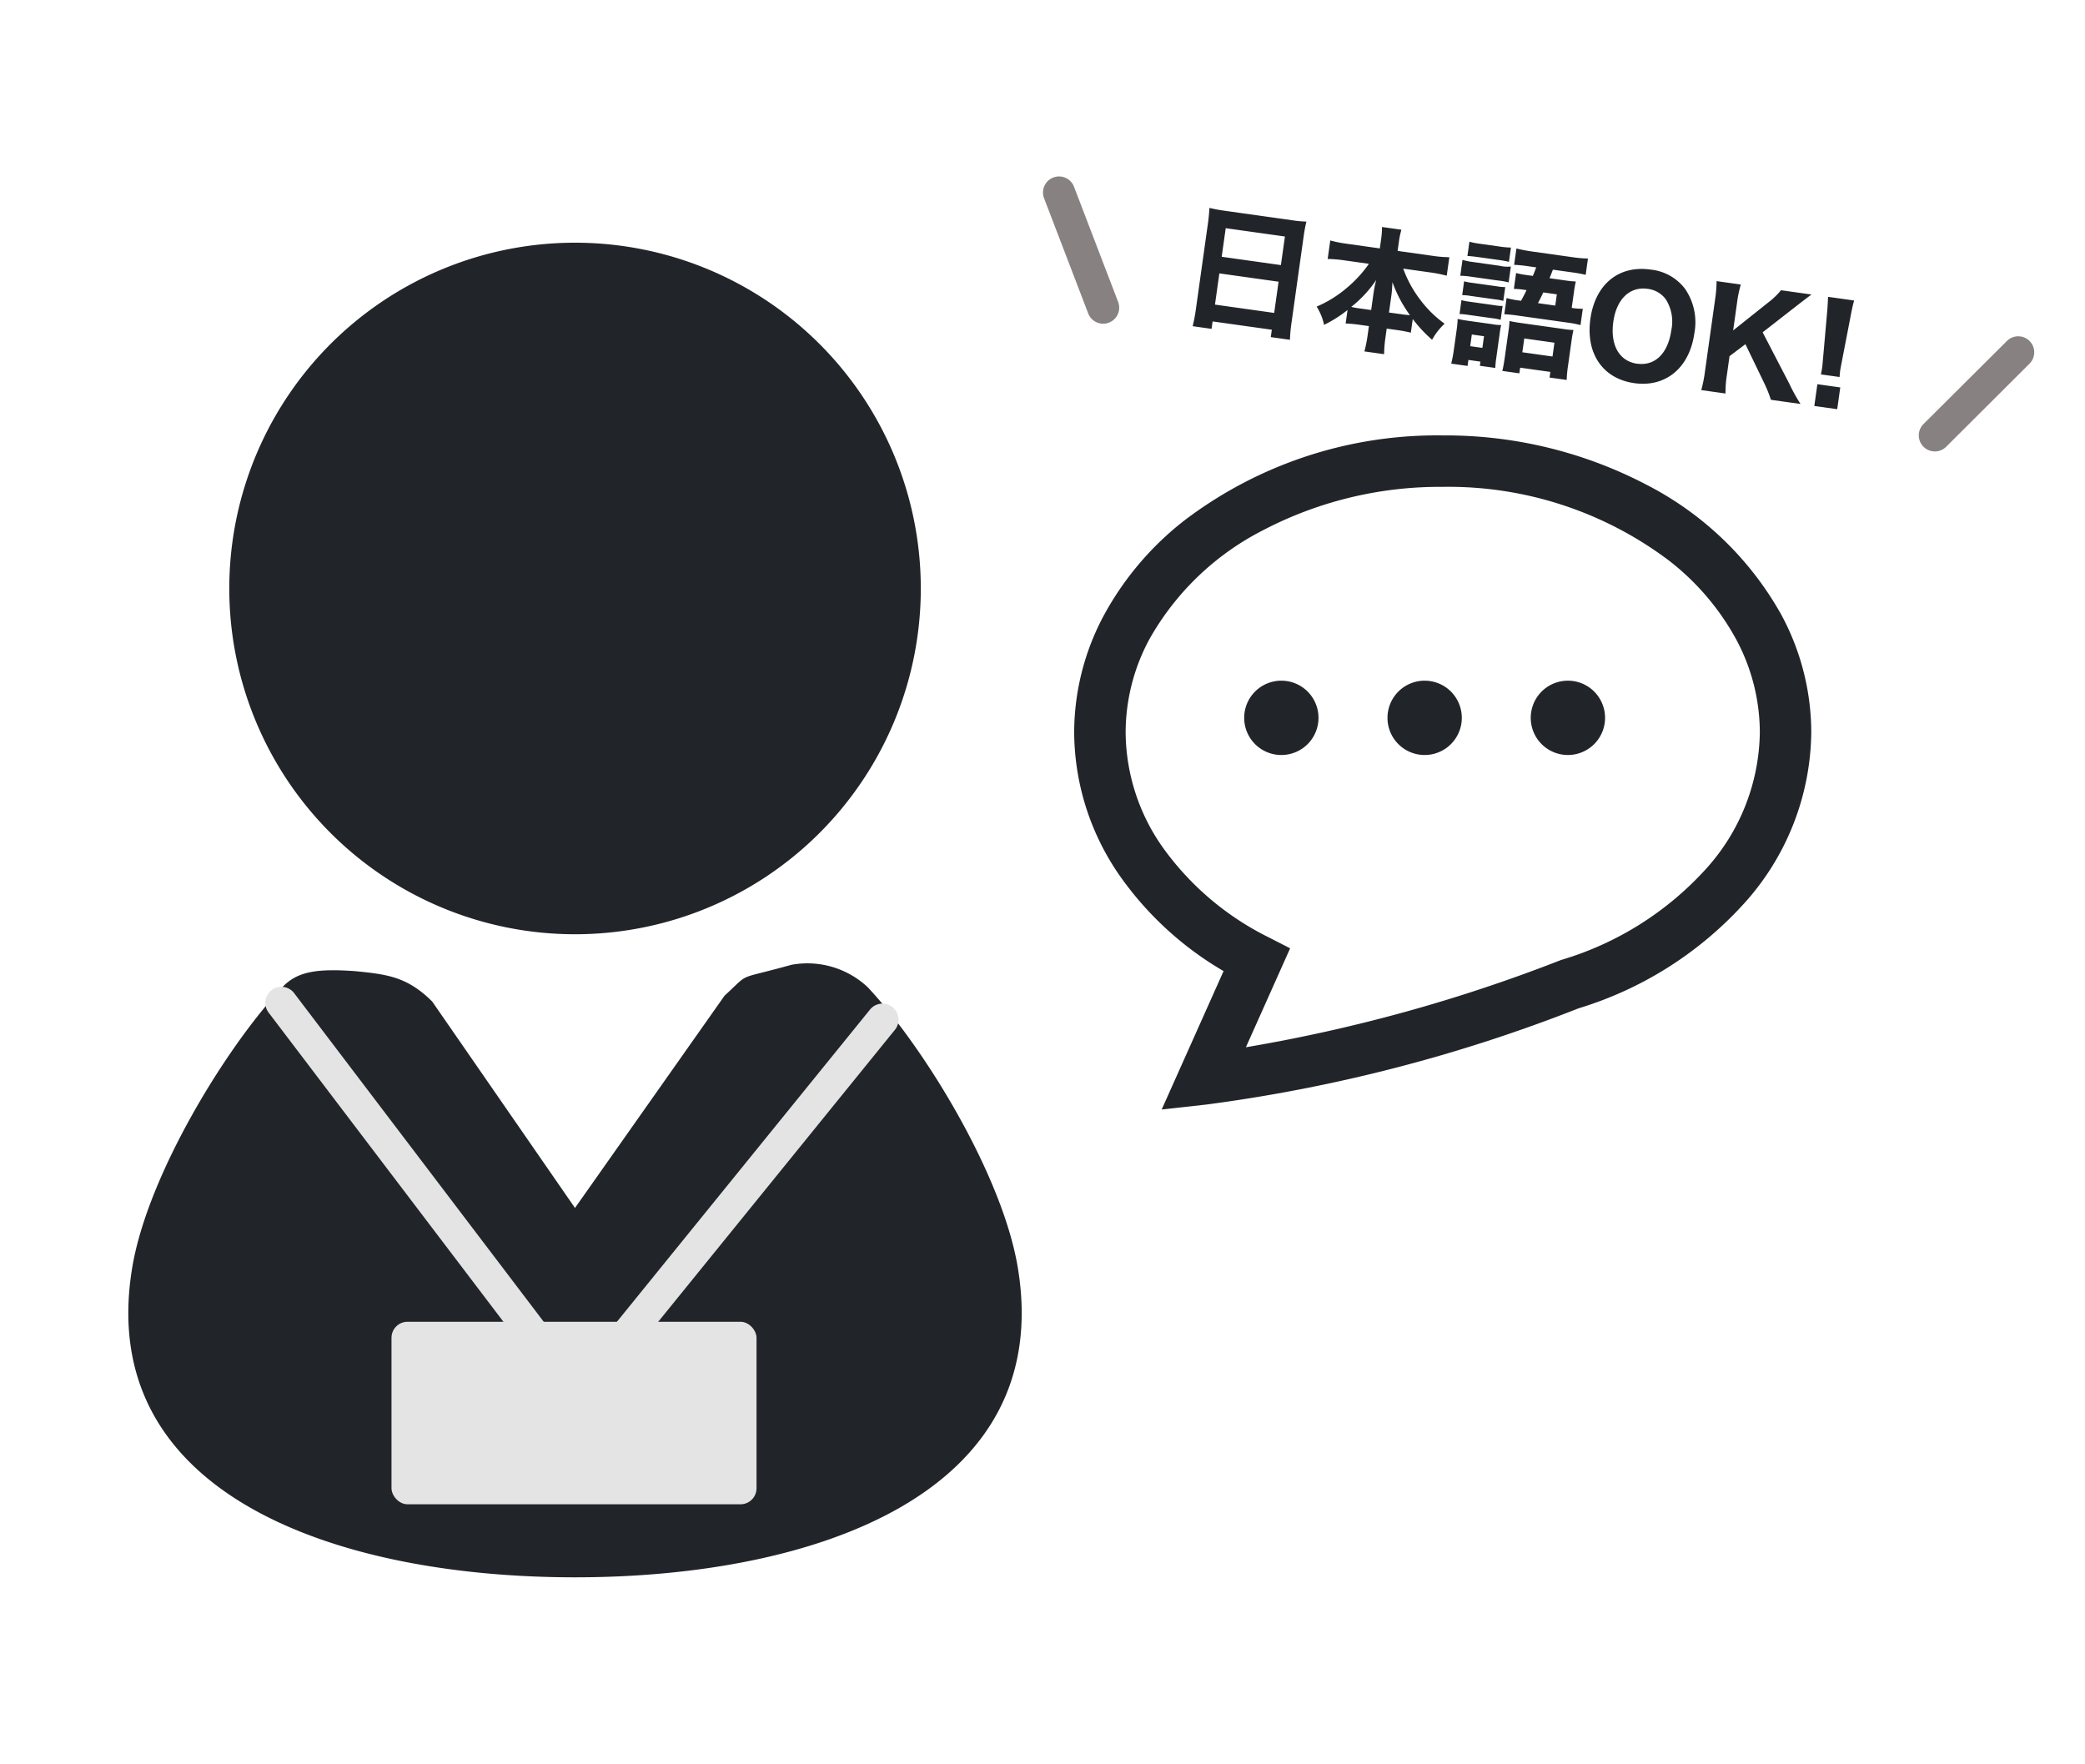 <svg xmlns="http://www.w3.org/2000/svg" width="130" height="110" viewBox="0 0 130 110"><g transform="translate(-47 -33.913)"><rect width="130" height="110" transform="translate(47 33.913)" fill="none"/><g transform="translate(-5.025 -1.33)"><g transform="translate(1.917 8.148)"><g transform="translate(117.083 54.242)"><path d="M41.781,65.292a16.13,16.13,0,0,0,4.177-10.655A15.491,15.491,0,0,0,44.089,47.3a20.166,20.166,0,0,0-8.4-8.1,27.018,27.018,0,0,0-12.707-3.077,26.022,26.022,0,0,0-16.109,5.3,18.937,18.937,0,0,0-5,5.877A15.493,15.493,0,0,0,0,54.637a15.773,15.773,0,0,0,2.975,9.125,20.548,20.548,0,0,0,6.34,5.758l-3.859,8.63,2.786-.309a98.218,98.218,0,0,0,23.21-6A22.907,22.907,0,0,0,41.781,65.292Zm-11.44,3.543-.049.019a99.28,99.28,0,0,1-19.585,5.415L13.465,68.1l-1.355-.693A17.85,17.85,0,0,1,5.6,61.915a12.555,12.555,0,0,1-2.391-7.278A12.274,12.274,0,0,1,4.7,48.81a16.975,16.975,0,0,1,7.085-6.78,23.8,23.8,0,0,1,11.2-2.7A22.841,22.841,0,0,1,37.1,43.937,15.748,15.748,0,0,1,41.26,48.81a12.286,12.286,0,0,1,1.49,5.827,12.911,12.911,0,0,1-3.384,8.543,19.759,19.759,0,0,1-8.975,5.639Z" transform="translate(0 -36.123)" fill="#212529"/><path d="M100.458,177.679A2.317,2.317,0,1,0,102.775,180,2.317,2.317,0,0,0,100.458,177.679Z" transform="translate(-87.541 -162.388)" fill="#212529"/><path d="M183.172,177.679A2.317,2.317,0,1,0,185.489,180,2.317,2.317,0,0,0,183.172,177.679Z" transform="translate(-161.32 -162.388)" fill="#212529"/><path d="M265.886,177.679A2.317,2.317,0,1,0,268.2,180,2.317,2.317,0,0,0,265.886,177.679Z" transform="translate(-235.099 -162.388)" fill="#212529"/></g><g transform="translate(116.139 39.096)"><path d="M.961.363C.574.363.278.346.008.32c.025.312.042.607.042.928v5.44A10.314,10.314,0,0,1,0,7.768H1.189V7.3H4.917v.464H6.123a9.654,9.654,0,0,1-.051-1.08V1.223a8.882,8.882,0,0,1,.042-.9A6.924,6.924,0,0,1,5.2.363ZM1.189,3.23v-1.8H4.917v1.8ZM4.917,4.276V6.241H1.189V4.276Zm9.277-1.889a8.36,8.36,0,0,1,1.054.059V1.282a7.508,7.508,0,0,1-1.054.059H12V.784A4.864,4.864,0,0,1,12.052,0H10.829a5.011,5.011,0,0,1,.051.784v.557H8.788a7.826,7.826,0,0,1-1.037-.059V2.446a8.089,8.089,0,0,1,1.037-.059H10.34A7.654,7.654,0,0,1,9.184,4.065a7.226,7.226,0,0,1-1.7,1.417A3.45,3.45,0,0,1,8.1,6.545,7.729,7.729,0,0,0,9.421,5.423v.852a8.276,8.276,0,0,1,.843-.042h.616v.514a8.372,8.372,0,0,1-.059,1.088h1.24A8.285,8.285,0,0,1,12,6.747V6.233h.683a8.276,8.276,0,0,1,.843.042v-.86A8.375,8.375,0,0,0,14.9,6.528a3.9,3.9,0,0,1,.633-1.1A7,7,0,0,1,13.8,4.141a7.24,7.24,0,0,1-1.3-1.754ZM10.88,5.221H10.2A5.2,5.2,0,0,1,9.623,5.2,7.426,7.426,0,0,0,10.93,3.323a7.73,7.73,0,0,0-.051.835Zm1.122,0V4.141c0-.186-.008-.346-.051-.827A8.139,8.139,0,0,0,13.317,5.2a4.693,4.693,0,0,1-.548.017Zm7.97-1.872a5.339,5.339,0,0,1-.835-.042v1.02a7.376,7.376,0,0,1,.835-.034h3.137a5.765,5.765,0,0,1,.827.042V3.306a3.979,3.979,0,0,1-.692.042V2.3a5.611,5.611,0,0,1,.025-.616,6.375,6.375,0,0,1-.641.025H21.616c.017-.067.067-.253.135-.557H22.9a9.011,9.011,0,0,1,.919.034V.16a7.519,7.519,0,0,1-.978.051H20.3A8.746,8.746,0,0,1,19.314.16V1.189a8.65,8.65,0,0,1,.9-.034H20.7c-.067.3-.076.337-.135.557h-.4a4.618,4.618,0,0,1-.658-.034v1a4.722,4.722,0,0,1,.624-.034h.169c-.093.3-.118.354-.245.708Zm1.147,0c.118-.337.135-.38.236-.708h.852v.708Zm-4.765-2.3c.211-.017.413-.025.734-.025h1.147a6.258,6.258,0,0,1,.734.025V.152a5.532,5.532,0,0,1-.734.034H17.087a5.452,5.452,0,0,1-.734-.034Zm-.27,1.282a5.017,5.017,0,0,1,.683-.034h1.678a4.465,4.465,0,0,1,.683.025v-1a2,2,0,0,1-.708.051H16.767a3.76,3.76,0,0,1-.683-.042Zm.287,1.181a3.182,3.182,0,0,1,.531-.025h1.543a3.019,3.019,0,0,1,.514.025V2.64a2.627,2.627,0,0,1-.514.025H16.9a3.079,3.079,0,0,1-.531-.025Zm0,1.189a4.212,4.212,0,0,1,.523-.025h1.535a3.078,3.078,0,0,1,.531.025V3.829a2.868,2.868,0,0,1-.514.025H16.9a4.271,4.271,0,0,1-.531-.025Zm.945,2.758h.759v.261h.97a6.375,6.375,0,0,1-.025-.641V5.609a5.124,5.124,0,0,1,.017-.59,2.734,2.734,0,0,1-.54.025h-1.56c-.261,0-.447-.008-.641-.025a4.959,4.959,0,0,1,.034.649V7.009c0,.278-.017.574-.042.827h1.029Zm-.008-1.6h.767v.734h-.767Zm3.272,1.628h1.9v.354h1.08a7.121,7.121,0,0,1-.042-.86V5.347c0-.27.008-.455.025-.649a5.012,5.012,0,0,1-.649.025H20.216c-.329,0-.5-.008-.7-.025a5.1,5.1,0,0,1,.025.548V6.966c0,.337-.008.616-.034.877h1.071Zm0-1.839h1.9v.869h-1.9ZM27.764.3c-1.99,0-3.272,1.392-3.272,3.559,0,2.184,1.282,3.593,3.272,3.593,1.974,0,3.272-1.425,3.272-3.6a3.684,3.684,0,0,0-.97-2.674A3.083,3.083,0,0,0,27.764.3Zm.008,5.929c-1.13,0-1.839-.919-1.839-2.387,0-1.425.708-2.328,1.83-2.328a1.647,1.647,0,0,1,1.2.472,2.582,2.582,0,0,1,.624,1.872C29.586,5.322,28.894,6.224,27.773,6.224ZM35.245,3.2l1.788-1.847c.27-.278.683-.7.9-.911H36.013a4.63,4.63,0,0,1-.692.877L33.407,3.34V1.6A7.16,7.16,0,0,1,33.482.439H31.956A8.09,8.09,0,0,1,32.023,1.6V6.131A8.321,8.321,0,0,1,31.956,7.3h1.527a6.847,6.847,0,0,1-.076-1.164V4.959l.877-.877,1.5,2.243a8.318,8.318,0,0,1,.557.97h1.864a10.6,10.6,0,0,1-.869-1.155Zm5.136,2.092c-.008-.211-.017-.3-.017-.388s0-.1.025-.607l.143-2.775c.017-.439.051-.835.084-1.08H38.973c.034.287.067.7.084,1.08L39.2,4.293c.025.489.025.489.025.6,0,.093-.008.186-.017.4ZM40.516,7.3V5.929H39.074V7.3Z" transform="translate(9.414 0.644) rotate(8)" fill="#212529"/><path d="M2.752,8.181a1,1,0,0,1-.934-.642L-.934.358A1,1,0,0,1-.358-.934,1,1,0,0,1,.934-.358L3.685,6.823a1,1,0,0,1-.934,1.358Z" transform="translate(0 0)" fill="#888181"/><path d="M0,6.178a1,1,0,0,1-.708-.294,1,1,0,0,1,0-1.414l5.2-5.178a1,1,0,0,1,1.414,0A1,1,0,0,1,5.9.708L.706,5.887A1,1,0,0,1,0,6.178Z" transform="translate(54.607 9.967)" fill="#888181"/></g></g><g transform="translate(1.312 -3.015)"><g transform="translate(58.713 53.39)"><path d="M144.912,43.116a21.558,21.558,0,1,0-21.556-21.558A21.558,21.558,0,0,0,144.912,43.116Z" transform="translate(-117.06)" fill="#212529"/><path d="M140.076,300.316c-.962-5.765-5.85-13.734-9.353-17.465a5.5,5.5,0,0,0-4.757-1.4c-3.546.991-2.506.4-4.174,1.928l-9.323,13.232-8.9-12.866c-1.563-1.559-2.82-1.7-4.825-1.9-2.327-.16-3.58,0-4.527,1.008-3.5,3.731-8.39,11.7-9.353,17.465-2.365,14.194,12.8,19.322,27.607,19.322S142.441,314.51,140.076,300.316Zm-27.607,9.815a2.58,2.58,0,1,1,2.58-2.58A2.581,2.581,0,0,1,112.47,310.131Z" transform="translate(-84.618 -236.431)" fill="#212529"/></g><path d="M3343.635,521.716l15.9,20.935" transform="translate(-3275.378 -420.928)" fill="#e4e4e4"/><path d="M3359.538,543.651a1,1,0,0,1-.8-.4l-15.9-20.935a1,1,0,1,1,1.593-1.21l15.9,20.935a1,1,0,0,1-.8,1.6Z" transform="translate(-3275.378 -420.928)" fill="#e4e4e4"/><path d="M14.905,0,0,21.268" transform="matrix(0.998, 0.07, -0.07, 0.998, 90.861, 100.788)" fill="#e4e4e4"/><path d="M0,22.268a1,1,0,0,1-.573-.181,1,1,0,0,1-.245-1.393L14.086-.574a1,1,0,0,1,1.393-.245A1,1,0,0,1,15.724.574L.819,21.842A1,1,0,0,1,0,22.268Z" transform="matrix(0.998, 0.07, -0.07, 0.998, 90.861, 100.788)" fill="#e4e4e4"/><rect width="22.76" height="11.38" rx="1" transform="translate(75.123 120.666)" fill="#e4e4e4"/></g></g></g></svg>